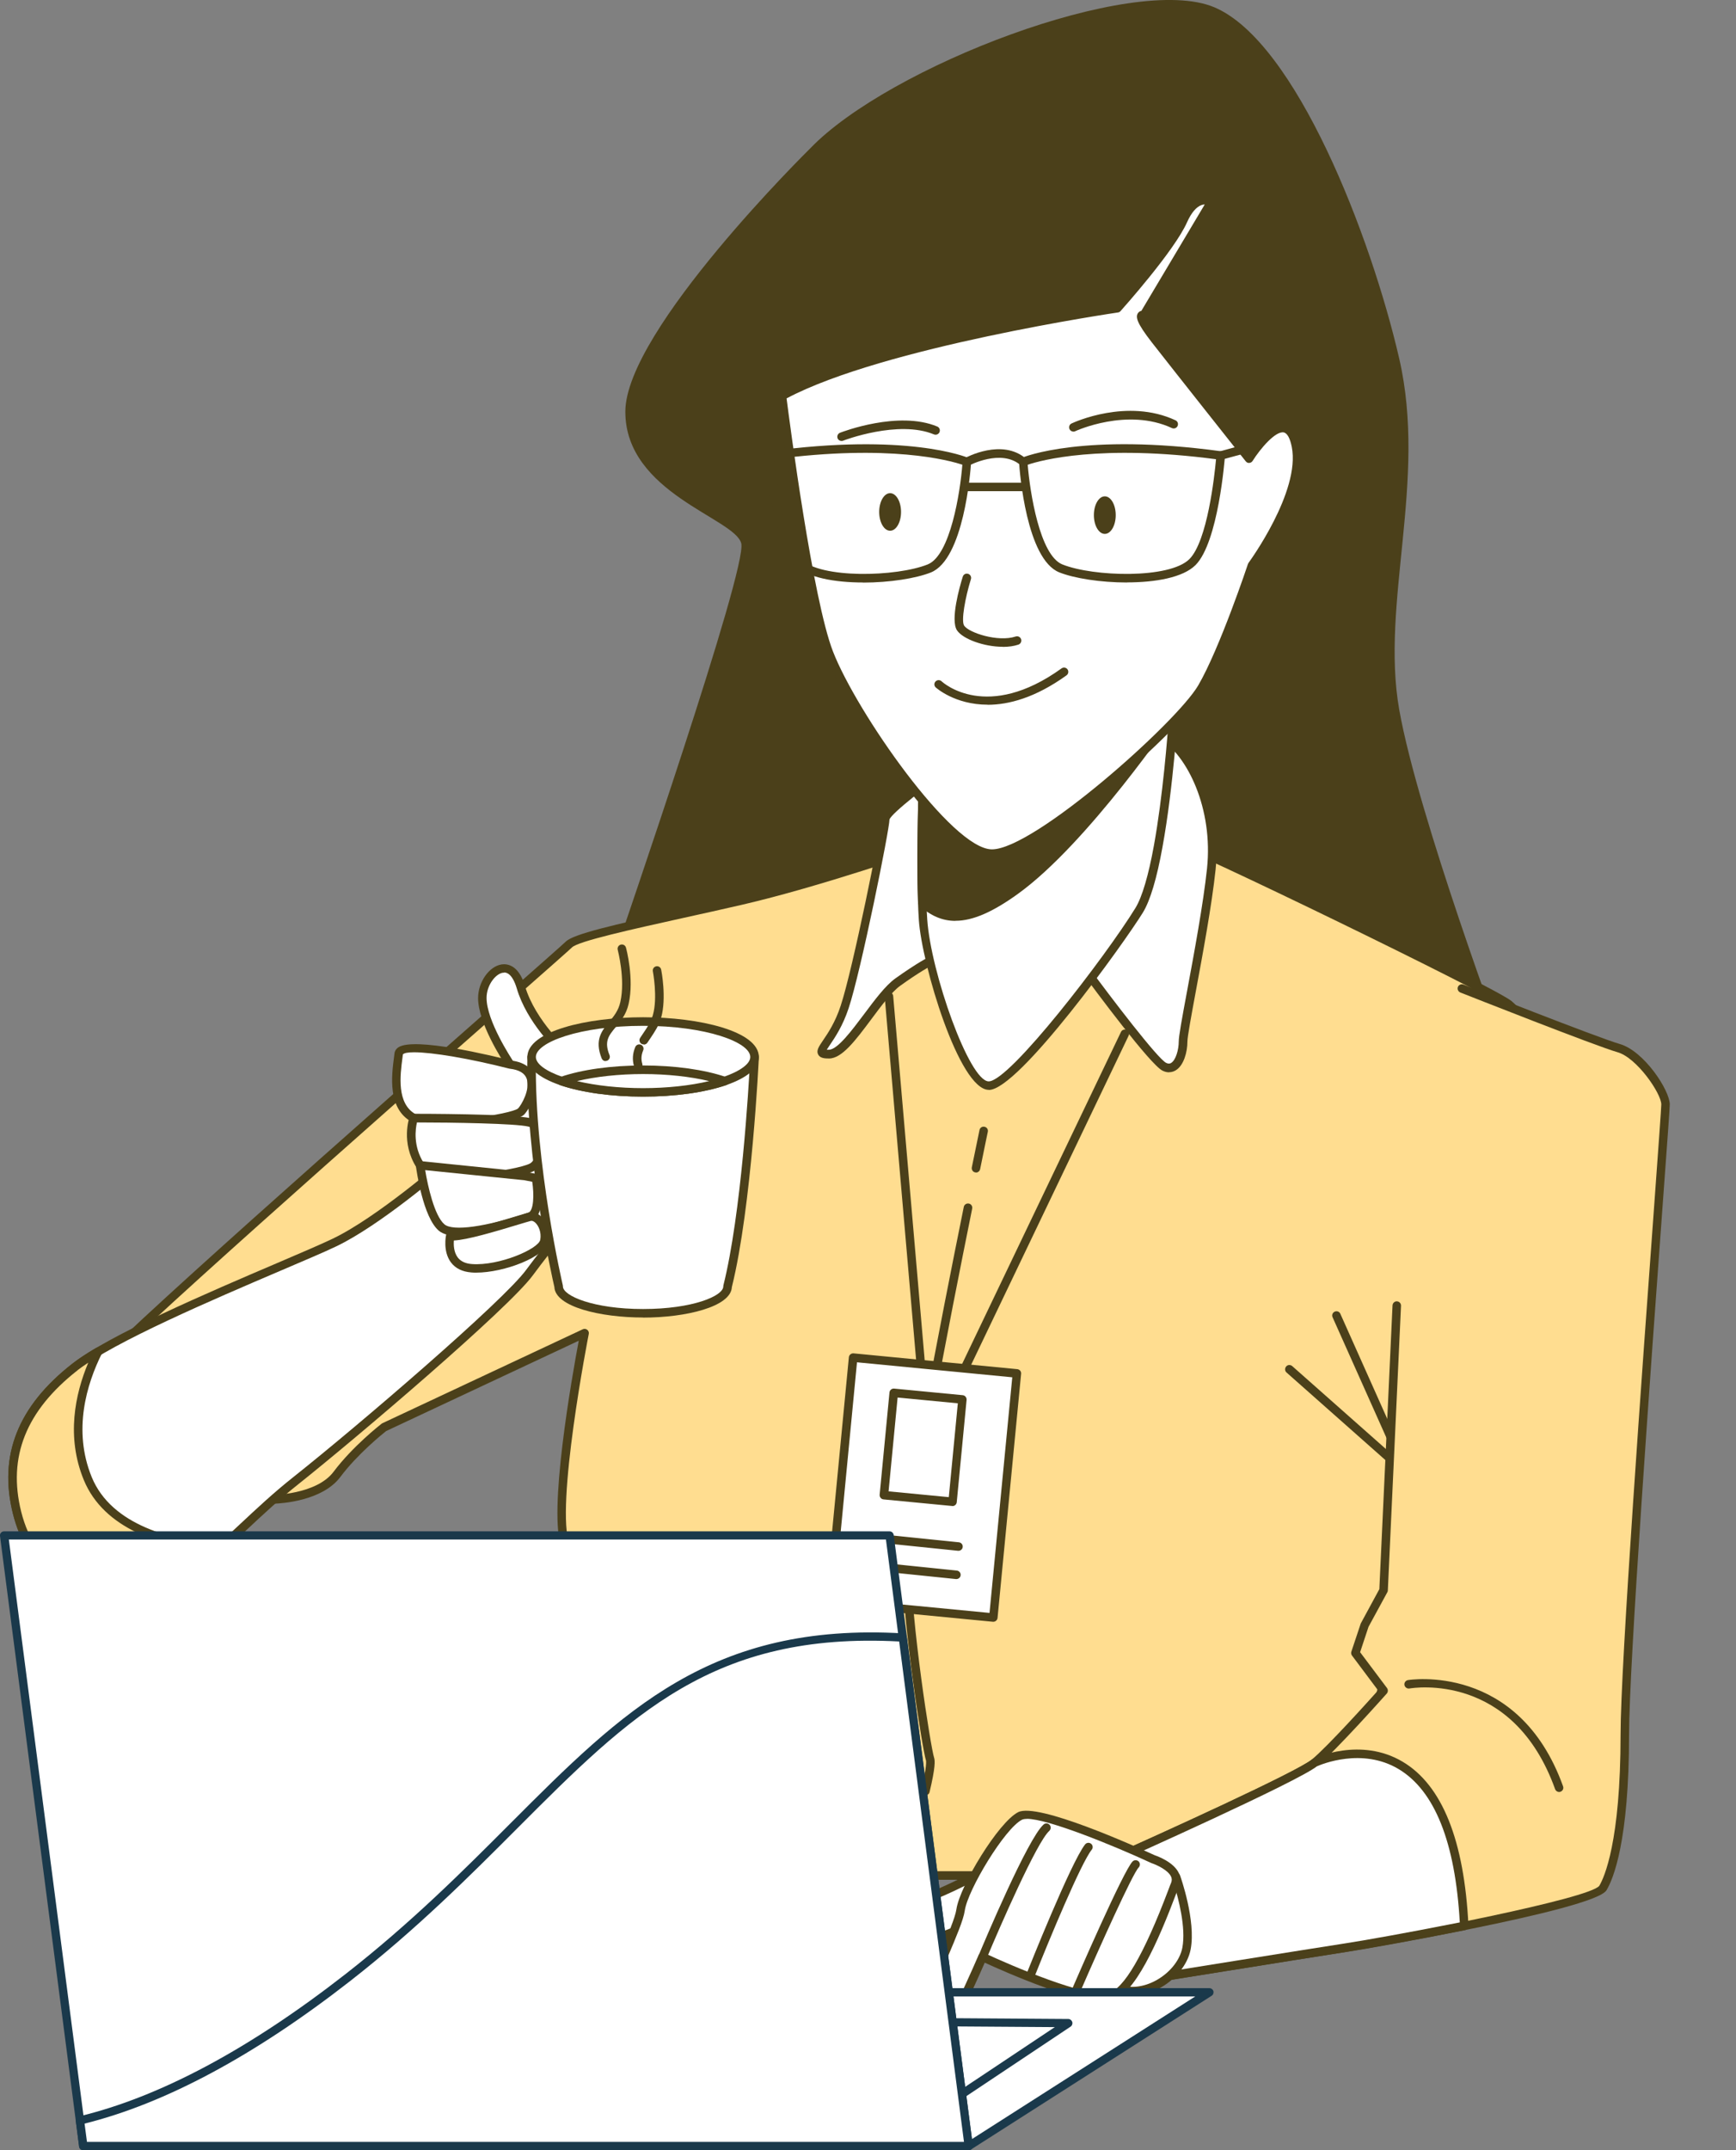 <svg width="210" height="260" viewBox="0 0 210 260" fill="none" xmlns="http://www.w3.org/2000/svg">
<rect x="0" y="0" width="210" height="260" fill="#808080" stroke="none"/>
<g clip-path="url(#clip0_850_140017)">
<g clip-path="url(#clip1_850_140017)">
<path d="M98.011 17.942C98.011 17.942 75.645 39.924 75.645 49.785C75.645 59.646 88.914 62.671 89.667 65.707C90.421 68.743 75.645 111.572 73.744 117.25C71.844 122.94 105.208 154.39 138.178 150.23C171.159 146.058 182.146 127.111 182.146 127.111C182.146 127.111 171.531 98.686 169.259 85.8C166.987 72.914 172.666 58.128 169.259 43.353C165.852 28.578 156.754 5.056 146.904 0.885C137.053 -3.287 107.479 8.081 98.011 17.942Z" fill="#4B401A"/>
<path d="M112.415 102.082C112.415 102.082 99.529 106.636 89.667 108.907C79.817 111.179 69.955 113.079 68.819 114.214C67.683 115.35 14.236 161.969 11.2 166.14C8.164 170.312 12.336 182.433 21.051 183.951C29.766 185.469 32.802 181.297 32.802 181.297C32.802 181.297 38.492 181.297 40.763 178.262C43.035 175.226 46.453 172.572 46.453 172.572L70.708 161.204C70.708 161.204 66.537 182.433 68.437 186.976C70.337 191.53 73.362 204.787 73.362 207.44C73.362 210.094 71.844 226.769 71.844 226.769H160.544C160.544 226.769 187.453 135.804 187.453 132.014C187.453 128.225 184.417 122.918 182.528 121.4C180.639 119.882 144.239 102.071 141.214 101.307C138.178 100.553 112.405 102.06 112.405 102.06L112.415 102.082Z" fill="#FFDD90"/>
<path d="M160.544 227.305H71.844C71.702 227.305 71.56 227.239 71.462 227.141C71.364 227.042 71.32 226.89 71.331 226.748C71.342 226.584 72.849 210.062 72.849 207.462C72.849 204.863 69.9 191.857 67.956 187.195C66.242 183.078 69.201 166.424 70.01 162.122L46.715 173.042C46.311 173.359 43.231 175.838 41.167 178.6C39.016 181.461 34.2 181.8 33.042 181.833C32.278 182.706 28.87 185.862 20.953 184.486C16.628 183.733 12.86 180.348 10.862 175.412C9.333 171.633 9.3 167.888 10.774 165.856C13.133 162.602 45.142 134.417 60.519 120.876C64.975 116.956 68.186 114.116 68.437 113.865C69.354 112.948 74.105 111.856 82.427 110.021C84.709 109.519 87.123 108.984 89.525 108.427C99.234 106.188 112.088 101.667 112.219 101.624C112.263 101.613 112.306 101.602 112.361 101.591C113.42 101.525 138.254 100.073 141.323 100.848C144.206 101.569 180.671 119.303 182.834 121.04C184.843 122.656 187.956 128.105 187.956 132.058C187.956 136.011 162.117 223.242 161.025 226.966C160.959 227.184 160.763 227.337 160.533 227.337L160.544 227.305ZM72.412 226.267H160.162C169.488 194.73 186.94 134.952 186.94 132.026C186.94 128.476 184.079 123.311 182.211 121.815C180.235 120.232 143.726 102.486 141.094 101.82C138.768 101.231 121.425 102.06 112.514 102.585C111.476 102.945 99.179 107.226 89.787 109.399C87.374 109.956 84.96 110.491 82.678 110.993C76.42 112.38 69.944 113.811 69.19 114.564C68.928 114.826 66.416 117.043 61.218 121.619C45.863 135.138 13.919 163.279 11.626 166.435C10.381 168.15 10.458 171.59 11.834 174.997C13.69 179.594 17.174 182.75 21.149 183.438C29.405 184.879 32.365 181.025 32.398 180.992C32.496 180.861 32.649 180.784 32.813 180.784C32.867 180.784 38.273 180.752 40.359 177.956C42.653 174.898 46.005 172.278 46.147 172.168C46.18 172.146 46.213 172.125 46.245 172.103L70.501 160.735C70.676 160.658 70.883 160.68 71.036 160.8C71.189 160.92 71.265 161.117 71.222 161.303C71.178 161.51 67.105 182.422 68.917 186.78C70.763 191.213 73.886 204.667 73.886 207.441C73.886 209.843 72.685 223.275 72.423 226.256L72.412 226.267Z" fill="#4B401A"/>
<path d="M170.187 178.688C170.067 178.688 169.947 178.644 169.849 178.557L155.63 165.966C155.411 165.78 155.4 165.452 155.586 165.234C155.772 165.015 156.099 165.005 156.318 165.19L168.757 176.198L161.199 159.282C161.079 159.02 161.199 158.715 161.462 158.605C161.724 158.485 162.029 158.605 162.139 158.867L170.668 177.956C170.766 178.174 170.701 178.436 170.504 178.578C170.417 178.644 170.307 178.677 170.198 178.677L170.187 178.688Z" fill="#4B401A"/>
<path d="M110.472 222.554C110.472 222.554 110.373 222.554 110.319 222.532C110.046 222.455 109.893 222.161 109.969 221.888C109.969 221.888 110.351 220.632 110.777 219.037C110.854 218.764 111.138 218.601 111.411 218.677C111.684 218.753 111.848 219.037 111.771 219.31C111.334 220.916 110.952 222.182 110.952 222.182C110.887 222.401 110.679 222.554 110.461 222.554H110.472Z" fill="#4B401A"/>
<path d="M111.946 217.095C111.946 217.095 111.87 217.095 111.826 217.084C111.553 217.019 111.378 216.746 111.444 216.462C112.143 213.524 112.033 212.945 112.011 212.869C111.597 211.635 109.139 196.063 109.139 188.735C109.139 183.526 113.803 159.688 116.587 145.939C116.642 145.666 116.915 145.48 117.199 145.535C117.483 145.59 117.658 145.863 117.603 146.146C114.829 159.851 110.177 183.614 110.177 188.735C110.177 195.975 112.59 211.318 112.994 212.541C113.115 212.902 113.158 213.71 112.448 216.702C112.394 216.942 112.175 217.095 111.946 217.095Z" fill="#4B401A"/>
<path d="M118.073 141.767C118.073 141.767 118.007 141.767 117.963 141.767C117.679 141.712 117.505 141.439 117.559 141.155C118.138 138.349 118.488 136.645 118.488 136.645C118.542 136.361 118.815 136.187 119.099 136.252C119.383 136.307 119.558 136.58 119.492 136.864C119.492 136.864 119.132 138.567 118.564 141.374C118.509 141.614 118.302 141.789 118.062 141.789L118.073 141.767Z" fill="#4B401A"/>
<path d="M53.934 140.653C53.934 140.653 45.896 147.653 40.446 150.252C34.997 152.84 15.033 160.626 9.06 165.289C3.097 169.952 0.246 175.663 2.059 182.925C3.872 190.187 9.835 194.075 16.584 193.037C23.322 192 28.259 185 35.772 179.037C43.286 173.075 61.185 157.776 64.046 153.877C66.897 149.99 68.71 148.428 68.71 145.84C68.71 143.252 61.447 136.765 53.923 140.653H53.934Z" fill="white"/>
<path d="M14.422 193.725C8.241 193.725 3.217 189.652 1.568 183.056C-0.201 176.002 2.158 170.05 8.754 164.896C13.21 161.413 25.419 156.193 33.501 152.742C36.351 151.519 38.819 150.47 40.228 149.793C45.547 147.26 53.519 140.347 53.595 140.271C53.628 140.249 53.661 140.216 53.694 140.205C57.286 138.349 61.437 138.546 65.073 140.762C67.487 142.226 69.234 144.366 69.234 145.851C69.234 148.024 68.109 149.466 66.253 151.857C65.718 152.545 65.117 153.31 64.472 154.194C61.513 158.235 43.089 173.905 36.111 179.453C33.785 181.298 31.732 183.22 29.733 185.088C25.299 189.237 21.477 192.819 16.672 193.562C15.907 193.682 15.164 193.736 14.422 193.736V193.725ZM54.229 141.079C53.497 141.712 45.962 148.188 40.676 150.711C39.245 151.399 36.766 152.447 33.905 153.67C25.878 157.099 13.734 162.286 9.387 165.693C3.14 170.586 0.913 176.177 2.562 182.794C4.276 189.63 9.879 193.54 16.508 192.524C20.996 191.836 24.709 188.353 29.023 184.312C31.033 182.434 33.108 180.49 35.467 178.623C43.482 172.267 60.89 157.317 63.642 153.561C64.298 152.665 64.909 151.89 65.445 151.202C67.225 148.909 68.218 147.653 68.218 145.829C68.218 144.879 66.82 143.001 64.549 141.614C62.987 140.664 58.859 138.709 54.24 141.068L54.229 141.079Z" fill="#4B401A"/>
<path d="M9.071 165.289C3.108 169.952 0.257 175.663 2.07 182.925C3.883 190.187 9.846 194.075 16.595 193.037C20.232 192.48 23.333 190.187 26.599 187.26C20.942 186.78 13.166 184.967 10.632 178.775C8.251 172.977 9.966 167.255 11.866 163.443C10.763 164.099 9.813 164.721 9.081 165.289H9.071Z" fill="#FFDD90"/>
<path d="M14.422 193.725C8.241 193.725 3.217 189.652 1.568 183.056C-0.201 176.002 2.158 170.05 8.754 164.896C9.475 164.328 10.436 163.694 11.593 163.007C11.79 162.886 12.041 162.919 12.205 163.072C12.369 163.225 12.412 163.476 12.314 163.684C10.479 167.375 8.787 172.955 11.091 178.601C13.493 184.465 20.865 186.278 26.631 186.769C26.839 186.791 27.014 186.922 27.079 187.118C27.145 187.315 27.079 187.522 26.937 187.664C23.432 190.798 20.352 193.004 16.661 193.572C15.896 193.692 15.153 193.747 14.411 193.747L14.422 193.725ZM9.387 165.693C3.14 170.585 0.913 176.176 2.562 182.794C4.276 189.63 9.879 193.539 16.508 192.524C19.642 192.043 22.361 190.242 25.365 187.653C19.533 186.987 12.587 184.902 10.141 178.972C7.989 173.741 9.081 168.587 10.676 164.776C10.184 165.103 9.748 165.409 9.376 165.693H9.387Z" fill="#4B401A"/>
<path d="M68.459 127.418C68.459 127.418 64.309 123.792 63.009 119.381C61.709 114.969 58.346 117.83 58.346 120.68C58.346 123.53 61.196 127.942 61.72 128.718C62.245 129.493 61.983 134.68 62.245 138.83C62.507 142.979 62.758 150.755 65.87 149.979C68.983 149.204 69.758 142.455 70.02 138.305C70.282 134.156 68.469 127.418 68.469 127.418H68.459Z" fill="white"/>
<path d="M65.455 150.558C65.029 150.558 64.625 150.427 64.276 150.165C62.463 148.832 62.059 144.431 61.775 139.648L61.731 138.873C61.633 137.246 61.611 135.444 61.589 133.85C61.568 131.873 61.535 129.405 61.294 129.012C60.716 128.149 57.833 123.672 57.833 120.691C57.833 118.747 59.176 116.836 60.694 116.618C61.294 116.53 62.736 116.618 63.511 119.249C64.756 123.465 68.764 127.014 68.808 127.046C68.885 127.112 68.939 127.199 68.961 127.298C69.037 127.582 70.796 134.166 70.534 138.36C70.064 145.884 68.579 149.848 65.99 150.503C65.805 150.547 65.63 150.569 65.444 150.569L65.455 150.558ZM60.978 117.622C60.978 117.622 60.89 117.622 60.836 117.622C59.94 117.753 58.859 119.14 58.859 120.669C58.859 123.421 61.808 127.92 62.146 128.422C62.529 129.001 62.572 130.672 62.605 133.817C62.627 135.4 62.649 137.191 62.747 138.786L62.791 139.572C62.976 142.783 63.304 148.166 64.866 149.313C65.128 149.498 65.401 149.553 65.728 149.466C67.148 149.116 68.95 146.878 69.485 138.262C69.715 134.581 68.24 128.685 67.989 127.68C67.279 127.036 63.719 123.639 62.507 119.501C62.288 118.769 61.819 117.59 60.967 117.59L60.978 117.622Z" fill="#4B401A"/>
<path d="M61.72 128.716C61.72 128.716 48.495 125.342 48.233 127.417C47.971 129.492 47.196 133.641 50.046 135.192C52.896 136.743 62.234 135.192 63.009 134.417C63.784 133.641 66.121 129.229 61.709 128.716H61.72Z" fill="white"/>
<path d="M54.152 136.382C52.372 136.382 50.756 136.186 49.806 135.662C46.835 134.045 47.381 129.994 47.665 127.821L47.72 127.373C47.742 127.166 47.851 126.882 48.178 126.652C50.1 125.342 59.787 127.723 61.808 128.236C63.719 128.465 64.418 129.404 64.68 130.147C65.291 131.894 63.992 134.198 63.369 134.81C62.725 135.454 58.018 136.393 54.141 136.393L54.152 136.382ZM50.09 127.242C49.347 127.242 48.877 127.329 48.735 127.504L48.681 127.941C48.408 130.005 47.949 133.467 50.297 134.744C52.973 136.197 61.862 134.69 62.66 134.045C63.053 133.652 64.167 131.752 63.719 130.453C63.479 129.765 62.791 129.361 61.666 129.23C61.644 129.23 61.622 129.23 61.6 129.219C56.795 127.996 52.285 127.242 50.09 127.242Z" fill="#4B401A"/>
<path d="M50.046 135.204C50.046 135.204 49.008 138.054 50.821 140.905C52.634 143.755 62.747 141.942 64.308 141.167C65.859 140.391 66.121 136.242 64.046 135.718C61.971 135.193 50.046 135.193 50.046 135.193V135.204Z" fill="white"/>
<path d="M56.096 142.957C53.562 142.957 51.236 142.52 50.384 141.177C48.451 138.141 49.511 135.149 49.554 135.018C49.631 134.811 49.827 134.68 50.035 134.68C50.526 134.68 62.048 134.68 64.167 135.215C65.193 135.466 65.87 136.405 66.023 137.792C66.176 139.212 65.707 141.035 64.538 141.625C63.588 142.105 59.634 142.957 56.096 142.957ZM50.439 135.717C50.253 136.514 49.959 138.589 51.258 140.631C52.787 143.034 62.441 141.527 64.079 140.708C64.713 140.391 65.139 139.113 65.007 137.912C64.964 137.475 64.756 136.438 63.926 136.23C62.386 135.848 54.644 135.728 50.439 135.728V135.717Z" fill="#4B401A"/>
<path d="M50.821 140.902C50.821 140.902 51.597 146.865 53.41 148.426C55.222 149.977 62.485 147.651 64.046 147.127C65.608 146.603 64.822 142.464 64.822 142.464L63.522 142.202L50.81 140.902H50.821Z" fill="white"/>
<path d="M55.605 149.464C54.523 149.464 53.628 149.279 53.082 148.82C51.171 147.182 50.395 141.602 50.308 140.979C50.286 140.827 50.341 140.663 50.45 140.554C50.559 140.444 50.723 140.379 50.876 140.401L63.588 141.7L64.931 141.962C65.139 142.006 65.302 142.17 65.335 142.377C65.477 143.142 66.1 146.996 64.21 147.63C61.83 148.427 58.182 149.475 55.594 149.475L55.605 149.464ZM51.433 141.493C51.749 143.415 52.547 147.007 53.759 148.045C54.775 148.918 58.75 148.362 63.894 146.647C64.582 146.418 64.614 144.43 64.385 142.901L63.435 142.716L51.433 141.493Z" fill="#4B401A"/>
<path d="M54.458 149.466C54.458 149.466 53.682 153.091 57.046 153.353C60.41 153.615 65.608 151.54 65.859 149.979C66.121 148.428 65.084 146.866 64.046 147.129C63.009 147.391 56.009 149.717 54.447 149.466H54.458Z" fill="white"/>
<path d="M57.614 153.888C57.407 153.888 57.21 153.888 57.013 153.866C55.921 153.779 55.091 153.375 54.545 152.643C53.551 151.311 53.945 149.433 53.956 149.356C54.01 149.083 54.283 148.908 54.545 148.952C55.659 149.149 60.453 147.674 62.507 147.052C63.184 146.844 63.697 146.692 63.926 146.626C64.451 146.495 64.997 146.659 65.455 147.085C66.187 147.762 66.558 148.963 66.373 150.066C66.056 151.977 60.978 153.888 57.603 153.888H57.614ZM54.906 150C54.862 150.514 54.884 151.398 55.364 152.043C55.725 152.523 56.303 152.796 57.09 152.851C60.377 153.091 65.171 151.016 65.357 149.902C65.51 149.007 65.15 148.21 64.756 147.849C64.614 147.718 64.396 147.576 64.177 147.642C63.959 147.696 63.457 147.849 62.801 148.046C59.776 148.963 56.489 149.935 54.906 150Z" fill="#4B401A"/>
<path d="M64.309 127.811C64.046 140.653 67.574 155.559 67.574 155.559C67.574 157.35 72.15 158.802 77.796 158.802C83.442 158.802 88.018 157.35 88.018 155.559C90.453 145.829 91.283 127.811 91.283 127.811H64.309Z" fill="white"/>
<path d="M77.796 159.315C72.641 159.315 67.159 158.026 67.061 155.624C66.831 154.63 63.544 140.172 63.795 127.799C63.795 127.515 64.025 127.297 64.309 127.297H91.283C91.425 127.297 91.556 127.351 91.655 127.461C91.753 127.559 91.808 127.701 91.797 127.843C91.797 128.018 90.934 145.96 88.531 155.635C88.422 158.026 82.951 159.326 77.796 159.326V159.315ZM64.822 128.323C64.669 140.838 68.055 155.296 68.087 155.438C68.087 155.482 68.098 155.515 68.098 155.558C68.098 156.694 71.789 158.288 77.796 158.288C83.802 158.288 87.494 156.705 87.494 155.558C87.494 155.515 87.494 155.471 87.505 155.438C89.667 146.811 90.573 131.392 90.726 128.323H64.8H64.822Z" fill="#4B401A"/>
<path d="M91.283 127.822C91.283 128.957 89.907 129.962 87.668 130.737C85.211 131.567 81.695 132.102 77.796 132.102C73.897 132.102 70.392 131.578 67.923 130.737C65.685 129.962 64.309 128.957 64.309 127.822C64.309 125.452 70.348 123.541 77.796 123.541C85.244 123.541 91.283 125.452 91.283 127.822Z" fill="white"/>
<path d="M77.796 132.605C73.963 132.605 70.403 132.113 67.76 131.218C65.16 130.322 63.795 129.143 63.795 127.811C63.795 124.688 71.003 123.006 77.796 123.006C84.589 123.006 91.797 124.688 91.797 127.811C91.797 129.143 90.431 130.311 87.832 131.218C85.189 132.113 81.629 132.605 77.796 132.605ZM77.796 124.043C70.151 124.043 64.822 126.031 64.822 127.811C64.822 128.641 66.012 129.525 68.087 130.235C70.588 131.076 74.116 131.567 77.785 131.567C81.454 131.567 84.993 131.087 87.494 130.235C89.569 129.514 90.759 128.63 90.759 127.811C90.759 126.031 85.43 124.043 77.785 124.043H77.796Z" fill="#4B401A"/>
<path d="M87.668 130.726C85.211 131.556 81.695 132.091 77.796 132.091C73.897 132.091 70.392 131.567 67.924 130.726C70.381 129.885 73.897 129.361 77.796 129.361C81.695 129.361 85.2 129.885 87.668 130.726Z" fill="white"/>
<path d="M77.796 132.605C73.963 132.605 70.403 132.114 67.76 131.219C67.552 131.153 67.41 130.956 67.41 130.727C67.41 130.498 67.552 130.312 67.76 130.236C70.392 129.329 73.952 128.838 77.796 128.838C81.64 128.838 85.211 129.34 87.832 130.236C88.04 130.312 88.182 130.498 88.182 130.727C88.182 130.956 88.04 131.142 87.832 131.219C85.189 132.114 81.629 132.605 77.796 132.605ZM69.802 130.727C72.084 131.273 74.902 131.579 77.796 131.579C80.69 131.579 83.508 131.273 85.79 130.727C83.508 130.181 80.701 129.875 77.796 129.875C74.891 129.875 72.073 130.181 69.802 130.727Z" fill="#4B401A"/>
<path d="M111.356 165.178C111.094 165.178 110.865 164.971 110.843 164.709L107.02 120.525C106.999 120.241 107.206 119.99 107.49 119.968C107.763 119.947 108.025 120.154 108.047 120.438L111.869 164.621C111.891 164.905 111.684 165.156 111.4 165.178C111.389 165.178 111.367 165.178 111.356 165.178Z" fill="#4B401A"/>
<path d="M116.576 166.227C116.5 166.227 116.423 166.216 116.358 166.173C116.107 166.053 115.997 165.747 116.118 165.485L135.601 124.785C135.721 124.523 136.037 124.425 136.289 124.545C136.54 124.665 136.649 124.971 136.529 125.233L117.046 165.933C116.959 166.118 116.773 166.227 116.576 166.227Z" fill="#4B401A"/>
<path d="M122.995 166.083L103.178 164.172L100.331 193.683L120.148 195.595L122.995 166.083Z" fill="white"/>
<path d="M120.169 196.105C120.169 196.105 120.137 196.105 120.115 196.105L100.304 194.194C100.02 194.172 99.813 193.91 99.845 193.637L102.685 164.12C102.696 163.989 102.761 163.858 102.871 163.77C102.98 163.683 103.111 163.639 103.253 163.65L123.063 165.561C123.347 165.594 123.555 165.845 123.522 166.118L120.672 195.635C120.661 195.766 120.595 195.898 120.486 195.985C120.399 196.061 120.279 196.105 120.158 196.105H120.169ZM100.916 193.222L119.7 195.035L122.452 166.544L103.668 164.731L100.927 193.222H100.916Z" fill="#4B401A"/>
<path d="M116.415 169.237L108.11 168.436L106.917 180.805L115.222 181.606L116.415 169.237Z" fill="white"/>
<path d="M115.233 182.106C115.233 182.106 115.2 182.106 115.178 182.106L106.878 181.309C106.747 181.298 106.616 181.233 106.529 181.123C106.442 181.014 106.398 180.883 106.409 180.741L107.599 168.369C107.632 168.085 107.883 167.888 108.156 167.91L116.456 168.707C116.587 168.718 116.718 168.783 116.806 168.893C116.893 169.002 116.937 169.133 116.926 169.275L115.735 181.648C115.714 181.91 115.484 182.117 115.222 182.117L115.233 182.106ZM107.49 180.337L114.774 181.036L115.866 169.69L108.582 168.991L107.49 180.337Z" fill="#4B401A"/>
<path d="M115.943 187.523C115.943 187.523 115.91 187.523 115.888 187.523L105.044 186.409C104.76 186.376 104.552 186.125 104.585 185.841C104.618 185.557 104.869 185.35 105.153 185.382L115.998 186.496C116.282 186.529 116.489 186.78 116.456 187.064C116.434 187.326 116.205 187.523 115.943 187.523Z" fill="#4B401A"/>
<path d="M115.692 190.941C115.692 190.941 115.659 190.941 115.637 190.941L104.793 189.827C104.509 189.794 104.301 189.543 104.334 189.259C104.367 188.975 104.618 188.768 104.902 188.8L115.746 189.914C116.03 189.947 116.238 190.198 116.205 190.482C116.183 190.744 115.954 190.941 115.692 190.941Z" fill="#4B401A"/>
<path d="M116.205 91.468C116.205 91.468 107.108 97.911 107.108 99.046C107.108 100.182 103.701 117.24 102.183 121.793C100.665 126.347 98.011 127.483 100.282 127.483C102.554 127.483 105.972 120.658 108.626 118.768C111.28 116.868 112.798 116.115 112.798 116.115L130.992 116.868C130.992 116.868 139.336 128.236 140.843 129.001C142.361 129.754 143.114 127.483 143.114 125.965C143.114 124.447 145.768 112.315 146.522 105.118C147.275 97.922 144.25 91.097 140.46 88.825C136.671 86.554 116.205 91.479 116.205 91.479V91.468Z" fill="white"/>
<path d="M141.421 129.666C141.181 129.666 140.908 129.611 140.613 129.459C139.117 128.705 132.412 119.674 130.719 117.37L112.907 116.627C112.514 116.835 111.094 117.621 108.921 119.183C107.861 119.936 106.605 121.629 105.393 123.256C103.493 125.8 101.855 127.995 100.282 127.995C99.769 127.995 99.201 127.962 98.972 127.515C98.721 127.034 99.037 126.576 99.561 125.8C100.151 124.938 101.036 123.627 101.691 121.629C103.154 117.25 106.595 100.127 106.595 99.046C106.595 97.888 111.662 94.055 115.91 91.041C115.965 91.008 116.019 90.976 116.085 90.965C118.204 90.451 136.867 86.051 140.733 88.366C144.468 90.604 147.854 97.506 147.046 105.161C146.598 109.42 145.473 115.47 144.654 119.881C144.108 122.83 143.638 125.374 143.638 125.953C143.638 127.209 143.202 128.825 142.241 129.415C142.044 129.535 141.771 129.655 141.432 129.655L141.421 129.666ZM112.787 115.59H112.809L131.003 116.343C131.156 116.343 131.309 116.431 131.396 116.551C134.596 120.908 140.045 128.017 141.061 128.519C141.378 128.672 141.553 128.607 141.673 128.53C142.241 128.181 142.59 126.914 142.59 125.942C142.59 125.309 142.961 123.256 143.627 119.685C144.447 115.284 145.56 109.267 146.008 105.041C146.773 97.79 143.649 91.314 140.187 89.239C137.239 87.47 122.124 90.561 116.412 91.926C112.273 94.863 107.861 98.325 107.599 99.089C107.599 100.28 104.148 117.457 102.652 121.934C101.942 124.064 101.014 125.44 100.391 126.357C100.26 126.554 100.108 126.772 100.009 126.936C100.075 126.936 100.162 126.936 100.26 126.936C101.309 126.936 103.023 124.632 104.541 122.612C105.808 120.919 107.108 119.172 108.298 118.32C110.952 116.42 112.47 115.655 112.536 115.623C112.612 115.59 112.688 115.568 112.765 115.568L112.787 115.59Z" fill="#4B401A"/>
<path d="M141.978 85.779C141.978 85.779 141.432 94.985 140.1 102.313C139.51 105.6 138.746 108.504 137.807 110.044C134.771 114.969 122.637 131.262 119.612 131.262C116.587 131.262 112.033 116.858 111.662 111.18C111.28 105.49 111.662 93.74 111.662 93.74C116.642 94.122 124.341 92.091 130.73 89.962C136.977 87.909 141.968 85.779 141.968 85.779H141.978Z" fill="white"/>
<path d="M119.612 131.786C116.041 131.786 111.509 116.662 111.149 111.223C110.766 105.578 111.149 93.849 111.149 93.74C111.149 93.598 111.214 93.467 111.323 93.369C111.433 93.271 111.564 93.227 111.706 93.238C116.806 93.631 124.767 91.414 130.577 89.492C130.599 89.492 130.61 89.481 130.632 89.481C136.758 87.461 141.738 85.343 141.793 85.321C141.957 85.255 142.142 85.277 142.295 85.375C142.437 85.474 142.525 85.648 142.514 85.823C142.514 85.91 141.957 95.149 140.624 102.422C139.936 106.233 139.139 108.887 138.265 110.328C136.037 113.953 123.238 131.797 119.623 131.797L119.612 131.786ZM112.153 94.297C112.088 96.645 111.837 106.233 112.164 111.158C112.59 117.568 117.253 130.76 119.601 130.76C122.146 130.76 133.744 115.657 137.359 109.782C138.156 108.472 138.932 105.862 139.587 102.236C140.668 96.285 141.236 89.012 141.4 86.587C139.751 87.264 135.666 88.892 130.894 90.464C130.872 90.464 130.861 90.464 130.839 90.475C125.149 92.364 117.384 94.526 112.142 94.297H112.153Z" fill="#4B401A"/>
<path d="M122.834 107.673C131.287 101.569 141.978 85.789 141.978 85.789C141.978 85.789 136.988 87.918 130.741 89.972C124.341 92.09 116.642 94.132 111.673 93.75C111.673 93.75 111.367 103.065 111.575 109.126C114.064 111.397 116.991 111.899 122.845 107.673H122.834Z" fill="#4B401A"/>
<path d="M115.572 111.353C113.977 111.353 112.557 110.731 111.214 109.497C111.116 109.399 111.05 109.268 111.05 109.136C110.843 103.13 111.149 93.815 111.149 93.728C111.149 93.586 111.214 93.455 111.323 93.357C111.433 93.258 111.564 93.204 111.706 93.226C116.806 93.619 124.767 91.402 130.577 89.48C130.599 89.48 130.61 89.469 130.632 89.469C136.758 87.449 141.738 85.33 141.793 85.309C142 85.221 142.251 85.276 142.393 85.451C142.535 85.625 142.546 85.876 142.426 86.062C141.989 86.706 131.582 101.995 123.151 108.077C120.115 110.272 117.69 111.342 115.593 111.342L115.572 111.353ZM112.066 108.885C114.305 110.829 116.991 111.255 122.528 107.247C129.321 102.344 137.708 90.933 140.548 86.925C138.571 87.722 134.989 89.109 130.894 90.463C130.872 90.463 130.861 90.463 130.839 90.474C125.149 92.363 117.384 94.525 112.142 94.296C112.088 96.327 111.891 103.753 112.055 108.896L112.066 108.885Z" fill="#4B401A"/>
<path d="M94.593 47.884C94.593 47.884 97.629 72.138 100.282 78.963C102.936 85.788 114.687 103.217 119.995 103.217C125.302 103.217 142.743 87.678 145.386 83.124C148.04 78.57 151.447 68.338 151.447 68.338C151.447 68.338 157.89 59.624 156.755 53.934C155.619 48.245 151.065 55.452 151.065 55.452C151.065 55.452 142.35 44.455 139.696 41.048C137.042 37.641 138.342 38.089 138.342 38.089L146.522 24.373C146.522 24.373 144.621 23.237 143.114 26.645C141.596 30.052 135.153 37.259 135.153 37.259C135.153 37.259 106.343 41.431 94.593 47.873V47.884Z" fill="white"/>
<path d="M119.995 103.742C114.196 103.742 102.423 85.888 99.802 79.161C97.159 72.357 94.21 48.955 94.09 47.962C94.068 47.754 94.167 47.547 94.352 47.448C105.688 41.235 132.182 37.205 134.902 36.801C135.797 35.785 141.301 29.506 142.656 26.46C143.3 25.007 144.119 24.112 145.069 23.806C146.008 23.511 146.718 23.904 146.795 23.948C147.035 24.09 147.122 24.407 146.969 24.658L138.79 38.374C138.746 38.45 138.691 38.505 138.626 38.548C138.757 38.854 139.128 39.498 140.111 40.754C142.394 43.681 149.23 52.319 151.043 54.601C151.906 53.356 153.806 50.976 155.466 51.281C156.361 51.445 156.962 52.308 157.268 53.858C158.393 59.493 152.561 67.716 151.917 68.601C151.578 69.616 148.389 79.019 145.834 83.398C143.071 88.148 125.477 103.742 119.995 103.742ZM95.15 48.169C95.532 51.172 98.328 72.532 100.763 78.778C103.613 86.106 115.157 102.705 119.995 102.705C125.084 102.705 142.317 87.384 144.949 82.874C147.548 78.418 150.934 68.295 150.966 68.186C150.988 68.131 151.01 68.088 151.043 68.044C151.108 67.957 157.333 59.439 156.263 54.044C156.056 52.985 155.706 52.362 155.28 52.286C154.297 52.111 152.495 54.197 151.523 55.737C151.436 55.879 151.283 55.966 151.119 55.977C150.956 55.999 150.792 55.911 150.693 55.781C150.606 55.671 141.946 44.751 139.314 41.377C137.501 39.04 137.337 38.319 137.665 37.849C137.774 37.697 137.916 37.62 138.069 37.587L145.735 24.723C145.626 24.723 145.495 24.745 145.364 24.789C144.72 25.007 144.108 25.728 143.595 26.875C142.066 30.325 135.808 37.325 135.546 37.62C135.47 37.708 135.349 37.773 135.24 37.784C134.956 37.828 106.89 41.945 95.16 48.169H95.15Z" fill="#4B401A"/>
<path d="M104.421 70.436C101.003 70.436 97.639 69.857 96.121 68.339C93.369 65.587 92.594 55.551 92.561 55.126C92.539 54.853 92.736 54.612 93.009 54.58C109.631 52.308 116.86 55.246 117.155 55.377C117.363 55.464 117.483 55.672 117.472 55.89C117.395 57.091 116.576 67.629 112.601 69.224C110.788 69.944 107.588 70.447 104.421 70.447V70.436ZM93.632 55.53C93.817 57.572 94.68 65.434 96.853 67.607C99.256 70.01 108.451 69.759 112.219 68.252C114.971 67.149 116.15 59.516 116.413 56.196C114.818 55.661 107.643 53.684 93.632 55.53Z" fill="#4B401A"/>
<path d="M136.321 70.436C133.154 70.436 129.955 69.934 128.142 69.213C124.166 67.619 123.347 57.081 123.271 55.879C123.26 55.661 123.38 55.453 123.588 55.366C123.883 55.235 131.112 52.309 147.734 54.569C148.007 54.602 148.203 54.842 148.182 55.115C148.149 55.541 147.373 65.566 144.621 68.329C143.103 69.846 139.74 70.425 136.321 70.425V70.436ZM124.319 56.196C124.592 59.516 125.772 67.149 128.513 68.252C132.281 69.759 141.476 70.01 143.879 67.608C146.052 65.435 146.915 57.572 147.1 55.53C133.056 53.684 125.903 55.661 124.319 56.196Z" fill="#4B401A"/>
<path d="M123.784 56.36C123.664 56.36 123.544 56.317 123.446 56.24C121.098 54.231 117.243 56.284 117.199 56.306C116.948 56.448 116.631 56.349 116.5 56.098C116.369 55.847 116.456 55.541 116.707 55.399C116.893 55.301 121.218 52.975 124.112 55.465C124.33 55.651 124.352 55.978 124.166 56.197C124.068 56.317 123.915 56.371 123.773 56.371L123.784 56.36Z" fill="#4B401A"/>
<path d="M123.784 59.396H116.959C116.675 59.396 116.445 59.166 116.445 58.882C116.445 58.599 116.675 58.369 116.959 58.369H123.784C124.068 58.369 124.297 58.599 124.297 58.882C124.297 59.166 124.068 59.396 123.784 59.396Z" fill="#4B401A"/>
<path d="M108.997 61.906C108.997 63.162 108.408 64.178 107.676 64.178C106.944 64.178 106.354 63.162 106.354 61.906C106.354 60.65 106.944 59.635 107.676 59.635C108.408 59.635 108.997 60.65 108.997 61.906Z" fill="#4B401A"/>
<path d="M134.967 62.289C134.967 63.545 134.377 64.56 133.646 64.56C132.914 64.56 132.324 63.545 132.324 62.289C132.324 61.033 132.914 60.018 133.646 60.018C134.377 60.018 134.967 61.033 134.967 62.289Z" fill="#4B401A"/>
<path d="M101.8 53.323C101.593 53.323 101.396 53.203 101.32 52.995C101.222 52.733 101.353 52.428 101.615 52.329C101.899 52.22 108.681 49.621 113.377 51.576C113.639 51.685 113.759 51.991 113.65 52.253C113.54 52.515 113.235 52.635 112.973 52.526C108.67 50.735 102.052 53.257 101.986 53.29C101.921 53.312 101.866 53.323 101.8 53.323Z" fill="#4B401A"/>
<path d="M129.845 52.187C129.649 52.187 129.463 52.078 129.376 51.892C129.256 51.63 129.365 51.325 129.627 51.205C129.9 51.074 136.354 48.103 142.197 50.822C142.459 50.943 142.568 51.248 142.448 51.51C142.328 51.772 142.022 51.882 141.76 51.761C136.365 49.25 130.129 52.111 130.064 52.144C129.987 52.176 129.922 52.198 129.845 52.198V52.187Z" fill="#4B401A"/>
<path d="M121.305 78.211C119.055 78.211 116.478 77.283 115.768 76.224C114.938 74.979 116.085 70.928 116.467 69.726C116.554 69.453 116.838 69.3 117.111 69.388C117.384 69.475 117.537 69.759 117.45 70.032C116.751 72.293 116.249 75.077 116.631 75.656C117.199 76.508 120.726 77.676 122.867 76.966C123.14 76.879 123.424 77.021 123.522 77.294C123.609 77.567 123.467 77.851 123.194 77.949C122.637 78.135 121.993 78.222 121.316 78.222L121.305 78.211Z" fill="#4B401A"/>
<path d="M119.47 85.211C115.495 85.211 113.235 83.158 113.191 83.125C112.983 82.929 112.972 82.612 113.169 82.405C113.366 82.197 113.693 82.186 113.901 82.383C114.119 82.59 119.416 87.297 128.415 80.821C128.644 80.657 128.972 80.712 129.135 80.941C129.299 81.171 129.245 81.498 129.015 81.662C125.237 84.381 122.004 85.222 119.481 85.222L119.47 85.211Z" fill="#4B401A"/>
<path d="M147.657 55.606C147.428 55.606 147.221 55.453 147.155 55.223C147.079 54.95 147.242 54.666 147.515 54.59L151.687 53.454C151.96 53.378 152.244 53.542 152.321 53.815C152.397 54.088 152.233 54.372 151.96 54.448L147.788 55.584C147.788 55.584 147.701 55.606 147.657 55.606Z" fill="#4B401A"/>
<path d="M176.849 119.521C176.849 119.521 193.143 125.964 195.797 126.718C198.451 127.471 201.487 132.025 201.487 133.543C201.487 135.061 196.561 198.355 196.561 209.723C196.561 221.091 195.043 226.398 193.908 228.298C192.772 230.198 167.752 234.741 162.827 235.494C157.901 236.248 136.671 239.666 136.671 239.666L132.881 225.644C132.881 225.644 156.765 215.03 159.037 213.141C161.309 211.24 167.381 204.426 167.381 204.426L163.973 199.873L165.109 196.465L167.381 192.294L168.975 157.862" fill="#FFDD90"/>
<path d="M136.671 240.19C136.442 240.19 136.234 240.037 136.169 239.808L132.379 225.786C132.313 225.546 132.434 225.284 132.663 225.186C140.897 221.528 156.94 214.222 158.698 212.759C160.642 211.142 165.48 205.77 166.704 204.405L163.547 200.189C163.449 200.058 163.416 199.873 163.471 199.72L164.607 196.313L166.856 192.163L168.451 157.852C168.462 157.568 168.713 157.338 168.986 157.36C169.27 157.371 169.488 157.611 169.477 157.895L167.883 192.327C167.883 192.403 167.861 192.48 167.817 192.545L165.546 196.717L164.53 199.785L167.785 204.121C167.927 204.317 167.916 204.59 167.763 204.776C167.512 205.06 161.647 211.645 159.365 213.545C157.202 215.347 136.747 224.498 133.493 225.95L137.042 239.098C140.166 238.596 158.273 235.691 162.739 235.003C170.144 233.867 192.291 229.576 193.46 228.036C194.06 227.031 196.037 222.729 196.037 209.734C196.037 201.391 198.68 165.234 200.1 145.818C200.602 138.916 200.963 133.936 200.963 133.554C200.963 132.233 198.014 127.898 195.655 127.231C193.012 126.478 177.319 120.275 176.653 120.013C176.39 119.904 176.259 119.609 176.358 119.347C176.456 119.085 176.762 118.954 177.024 119.052C177.188 119.118 193.329 125.495 195.928 126.238C198.877 127.079 201.989 131.84 201.989 133.554C201.989 133.958 201.705 137.846 201.115 145.894C199.696 165.299 197.064 201.423 197.064 209.734C197.064 222.641 195.153 227.206 194.334 228.571C192.87 231.006 163.187 235.975 162.892 236.019C158.021 236.772 136.955 240.158 136.736 240.19C136.715 240.19 136.682 240.19 136.66 240.19H136.671Z" fill="#4B401A"/>
<path d="M136.671 239.665C136.671 239.665 157.901 236.258 162.827 235.493C164.978 235.166 170.974 234.106 177.133 232.861C175.757 205.124 159.026 213.129 159.026 213.129C156.755 215.029 132.87 225.632 132.87 225.632L136.66 239.654L136.671 239.665Z" fill="white"/>
<path d="M136.671 240.19C136.442 240.19 136.234 240.037 136.169 239.808L132.379 225.786C132.313 225.546 132.434 225.284 132.663 225.185C140.897 221.527 156.94 214.221 158.698 212.758C158.731 212.736 158.764 212.704 158.808 212.693C159.037 212.583 164.585 209.984 169.696 213.042C174.457 215.881 177.133 222.543 177.635 232.862C177.646 233.113 177.472 233.343 177.22 233.397C171.094 234.631 165.044 235.702 162.881 236.029C158.01 236.783 136.944 240.168 136.726 240.201C136.704 240.201 136.671 240.201 136.649 240.201L136.671 240.19ZM133.493 225.939L137.042 239.087C140.166 238.585 158.273 235.68 162.739 234.992C164.836 234.675 170.624 233.649 176.587 232.458C176.041 222.761 173.551 216.526 169.183 213.916C164.781 211.284 159.856 213.337 159.299 213.588C156.853 215.499 136.715 224.508 133.482 225.95L133.493 225.939Z" fill="#4B401A"/>
<path d="M188.6 216.69C188.393 216.69 188.196 216.558 188.12 216.351C183.03 202.166 171.006 204.088 170.493 204.175C170.22 204.219 169.947 204.033 169.892 203.76C169.838 203.476 170.034 203.214 170.307 203.159C170.438 203.138 183.686 200.986 189.081 216.002C189.179 216.275 189.037 216.558 188.775 216.657C188.72 216.679 188.655 216.69 188.6 216.69Z" fill="#4B401A"/>
<path d="M142.251 226.945C142.251 226.945 144.163 232.242 143.518 235.638C142.874 239.034 138.222 241.993 134.825 240.301C131.429 238.608 142.241 226.956 142.241 226.956L142.251 226.945Z" fill="white"/>
<path d="M136.988 241.294C136.147 241.294 135.339 241.119 134.607 240.748C134.115 240.496 133.799 240.081 133.7 239.525C133.089 236.172 140.974 227.556 141.88 226.584C142 226.453 142.186 226.398 142.361 226.431C142.535 226.464 142.677 226.595 142.743 226.759C142.819 226.977 144.687 232.23 144.032 235.713C143.671 237.613 142.11 239.503 140.056 240.529C139.041 241.031 137.992 241.283 136.988 241.283V241.294ZM142.044 227.938C138.702 231.651 134.345 237.308 134.716 239.339C134.76 239.579 134.869 239.721 135.066 239.819C136.365 240.464 138.014 240.387 139.598 239.601C141.378 238.716 142.721 237.111 143.027 235.517C143.486 233.082 142.535 229.522 142.044 227.927V227.938Z" fill="#4B401A"/>
<path d="M118.094 226.726C118.094 226.726 113.431 229.27 110.253 230.111C107.075 230.963 104.957 231.17 106.223 232.863C107.49 234.555 111.946 234.774 113.857 234.13C115.768 233.496 118.302 232.218 118.302 232.218L121.272 225.645L118.094 226.704V226.726Z" fill="white"/>
<path d="M111.291 234.992C109.194 234.992 106.802 234.49 105.819 233.179C105.382 232.59 105.24 232.076 105.404 231.618C105.721 230.733 106.977 230.416 108.888 229.936C109.281 229.838 109.685 229.739 110.122 229.619C113.202 228.8 117.8 226.3 117.854 226.278C117.876 226.267 117.909 226.256 117.942 226.245L121.12 225.186C121.316 225.12 121.524 225.186 121.666 225.328C121.808 225.48 121.84 225.699 121.753 225.885L118.782 232.459C118.728 232.568 118.651 232.655 118.542 232.71C118.433 232.764 115.943 234.009 114.021 234.643C113.344 234.872 112.361 235.003 111.291 235.003V234.992ZM118.302 227.206C117.8 227.479 113.464 229.794 110.384 230.624C109.947 230.744 109.532 230.842 109.139 230.941C107.905 231.246 106.507 231.596 106.376 231.967C106.343 232.044 106.398 232.251 106.638 232.568C107.698 233.987 111.815 234.282 113.693 233.66C115.266 233.136 117.33 232.153 117.909 231.858L120.311 226.529L118.291 227.206H118.302Z" fill="#4B401A"/>
<path d="M139.499 224.826C139.499 224.826 125.673 218.449 123.402 219.585C121.13 220.72 116.576 228.299 116.205 230.953C115.823 233.606 110.515 243.456 111.651 244.974C112.787 246.492 115.058 244.221 115.823 243.074C116.576 241.938 118.859 236.631 118.859 236.631C118.859 236.631 130.784 242.255 134.203 241.491C137.61 240.737 141.4 229.741 142.164 227.84C142.918 225.94 139.51 224.805 139.51 224.805L139.499 224.826Z" fill="white"/>
<path d="M112.612 246C112.066 246 111.585 245.76 111.236 245.29C110.428 244.209 111.618 241.162 113.693 236.27C114.654 233.999 115.55 231.858 115.692 230.886C116.096 228.058 120.781 220.327 123.173 219.125C125.542 217.946 137.293 223.242 139.696 224.345C140.035 224.454 141.989 225.175 142.601 226.496C142.83 226.999 142.841 227.534 142.634 228.047C142.557 228.244 142.448 228.539 142.306 228.91C140.133 234.665 137.261 241.348 134.312 242.003C131.134 242.702 121.436 238.389 119.121 237.329C118.531 238.683 116.893 242.396 116.249 243.368C115.801 244.034 114.185 245.956 112.667 246H112.612ZM124.221 219.944C123.97 219.944 123.762 219.977 123.631 220.043C121.545 221.091 117.068 228.517 116.707 231.028C116.555 232.131 115.659 234.239 114.632 236.663C113.551 239.219 111.542 243.98 112.055 244.668C112.219 244.886 112.426 244.973 112.623 244.963C113.486 244.941 114.796 243.663 115.375 242.789C115.954 241.927 117.581 238.247 118.367 236.434C118.422 236.303 118.531 236.205 118.662 236.15C118.793 236.095 118.935 236.106 119.066 236.161C122.343 237.701 131.418 241.577 134.072 240.988C135.917 240.573 138.364 236.39 141.334 228.528C141.476 228.145 141.585 227.851 141.673 227.654C141.771 227.403 141.771 227.163 141.662 226.922C141.28 226.103 139.86 225.481 139.336 225.306C139.314 225.306 139.303 225.295 139.281 225.284C134.509 223.078 126.733 219.933 124.221 219.933V219.944Z" fill="#4B401A"/>
<path d="M118.859 237.154C118.793 237.154 118.728 237.143 118.662 237.11C118.4 237.001 118.28 236.695 118.389 236.433C118.99 234.992 124.308 222.335 126.241 220.621C126.449 220.435 126.777 220.446 126.973 220.664C127.159 220.872 127.137 221.199 126.929 221.396C125.433 222.717 120.945 232.993 119.339 236.837C119.252 237.034 119.066 237.154 118.859 237.154Z" fill="#4B401A"/>
<path d="M124.669 239.328C124.603 239.328 124.538 239.317 124.483 239.296C124.221 239.186 124.09 238.892 124.199 238.629C124.418 238.083 129.551 225.187 131.265 223.024C131.44 222.806 131.767 222.773 131.986 222.948C132.204 223.123 132.248 223.45 132.062 223.669C130.763 225.296 126.973 234.414 125.149 239.001C125.073 239.208 124.876 239.328 124.669 239.328Z" fill="#4B401A"/>
<path d="M130.173 241.227C130.107 241.227 130.031 241.216 129.966 241.183C129.703 241.074 129.583 240.768 129.692 240.506C130.326 239.043 135.907 226.19 137.01 225.087C137.206 224.89 137.534 224.89 137.741 225.087C137.938 225.283 137.938 225.611 137.741 225.819C137.02 226.539 133.002 235.461 130.643 240.91C130.555 241.107 130.37 241.216 130.173 241.216V241.227Z" fill="#4B401A"/>
<path d="M77.184 129.296C76.955 129.296 76.759 129.143 76.693 128.925C76.475 128.149 76.518 127.396 76.846 126.61C76.955 126.348 77.25 126.217 77.523 126.326C77.785 126.435 77.916 126.73 77.807 127.003C77.567 127.582 77.534 128.084 77.698 128.641C77.774 128.914 77.621 129.198 77.348 129.274C77.305 129.285 77.25 129.296 77.206 129.296H77.184Z" fill="#4B401A"/>
<path d="M77.873 126.292C77.774 126.292 77.676 126.27 77.588 126.215C77.348 126.063 77.283 125.746 77.436 125.506C77.556 125.32 77.676 125.134 77.807 124.949C78.266 124.272 78.746 123.573 78.975 122.754C79.587 120.613 78.975 117.468 78.975 117.447C78.921 117.163 79.106 116.901 79.38 116.846C79.653 116.791 79.926 116.966 79.98 117.25C80.013 117.392 80.646 120.668 79.98 123.049C79.707 124.02 79.161 124.818 78.681 125.538C78.561 125.713 78.44 125.899 78.32 126.073C78.222 126.226 78.058 126.314 77.883 126.314L77.873 126.292Z" fill="#4B401A"/>
<path d="M73.264 128.313C73.056 128.313 72.871 128.193 72.783 127.985C71.888 125.736 72.805 124.633 73.69 123.563C74.247 122.897 74.815 122.209 75.044 121.149C75.666 118.376 74.727 114.892 74.727 114.859C74.651 114.586 74.815 114.302 75.088 114.226C75.372 114.149 75.645 114.313 75.721 114.586C75.765 114.739 76.726 118.343 76.049 121.368C75.765 122.667 75.077 123.486 74.476 124.207C73.624 125.233 73.056 125.921 73.734 127.592C73.843 127.854 73.712 128.16 73.45 128.258C73.384 128.28 73.319 128.291 73.264 128.291V128.313Z" fill="#4B401A"/>
</g>
<path d="M117.18 259.5L146.3 240.91H35.19L10.07 259.5H117.18Z" fill="white"/>
<path d="M117.18 260H10.07C9.85 260 9.66 259.86 9.6 259.66C9.53 259.46 9.6 259.23 9.78 259.1L34.9 240.51C34.99 240.45 35.09 240.41 35.2 240.41H146.3C146.52 240.41 146.72 240.56 146.78 240.77C146.84 240.98 146.76 241.21 146.57 241.33L117.46 259.92C117.38 259.97 117.29 260 117.19 260H117.18ZM11.59 259H117.04L144.59 241.41H35.36L11.59 259Z" fill="#1A394B"/>
<path d="M114.33 254.56L129.23 244.63L38.3 244.01L21.23 255.19L114.33 254.56Z" fill="white"/>
<path d="M21.23 255.69C21.01 255.69 20.81 255.55 20.75 255.33C20.69 255.12 20.77 254.89 20.95 254.77L38.02 243.6C38.1 243.55 38.2 243.54 38.3 243.52L129.23 244.14C129.45 244.14 129.64 244.29 129.71 244.5C129.77 244.71 129.69 244.94 129.51 245.06L114.61 254.99C114.53 255.04 114.43 255.07 114.34 255.07L21.24 255.69H21.23ZM38.44 244.51L22.92 254.67L114.18 254.06L127.6 245.12L38.45 244.51H38.44Z" fill="#1A394B"/>
<path d="M117.18 259.5H10.07L0.5 185.67H107.61L117.18 259.5Z" fill="white"/>
<path d="M117.18 260H10.07C9.82 260 9.61 259.81 9.57 259.56L-4.88246e-06 185.73C-0.02 185.59 0.02 185.44 0.12 185.34C0.21 185.23 0.35 185.17 0.5 185.17H107.61C107.86 185.17 108.07 185.36 108.11 185.61L117.68 259.45C117.7 259.59 117.65 259.74 117.56 259.84C117.46 259.95 117.33 260.01 117.18 260.01V260ZM10.51 259H116.61L107.17 186.16H1.07L10.51 259Z" fill="#1A394B"/>
<path d="M109.21 198.018C76.6 196.118 69.33 217.878 42.04 239.158C28.32 249.858 17.5 254.538 9.67 256.418L10.07 259.508H117.18L109.21 198.028V198.018Z" fill="white"/>
<path d="M117.18 259.999H10.07C9.82 259.999 9.61 259.809 9.57 259.559L9.17 256.469C9.14 256.219 9.3 255.979 9.55 255.919C19.31 253.579 30.13 247.799 41.73 238.759C49.76 232.499 56.14 226.099 61.77 220.459C75.32 206.889 86.02 196.159 109.23 197.509C109.47 197.519 109.67 197.709 109.7 197.939L117.67 259.419C117.69 259.559 117.64 259.709 117.55 259.809C117.45 259.919 117.32 259.979 117.17 259.979L117.18 259.999ZM10.51 258.999H116.61L108.77 198.489C86.31 197.299 76.3 207.329 62.49 221.169C56.84 226.829 50.43 233.249 42.36 239.549C30.82 248.549 20.02 254.349 10.23 256.789L10.52 258.999H10.51Z" fill="#1A394B"/>
</g>
<defs>
<clipPath id="clip0_850_140017">
<rect width="209.08" height="260" fill="white"/>
</clipPath>
<clipPath id="clip1_850_140017">
<rect width="201" height="246" fill="white" transform="translate(1)"/>
</clipPath>
</defs>
</svg>
